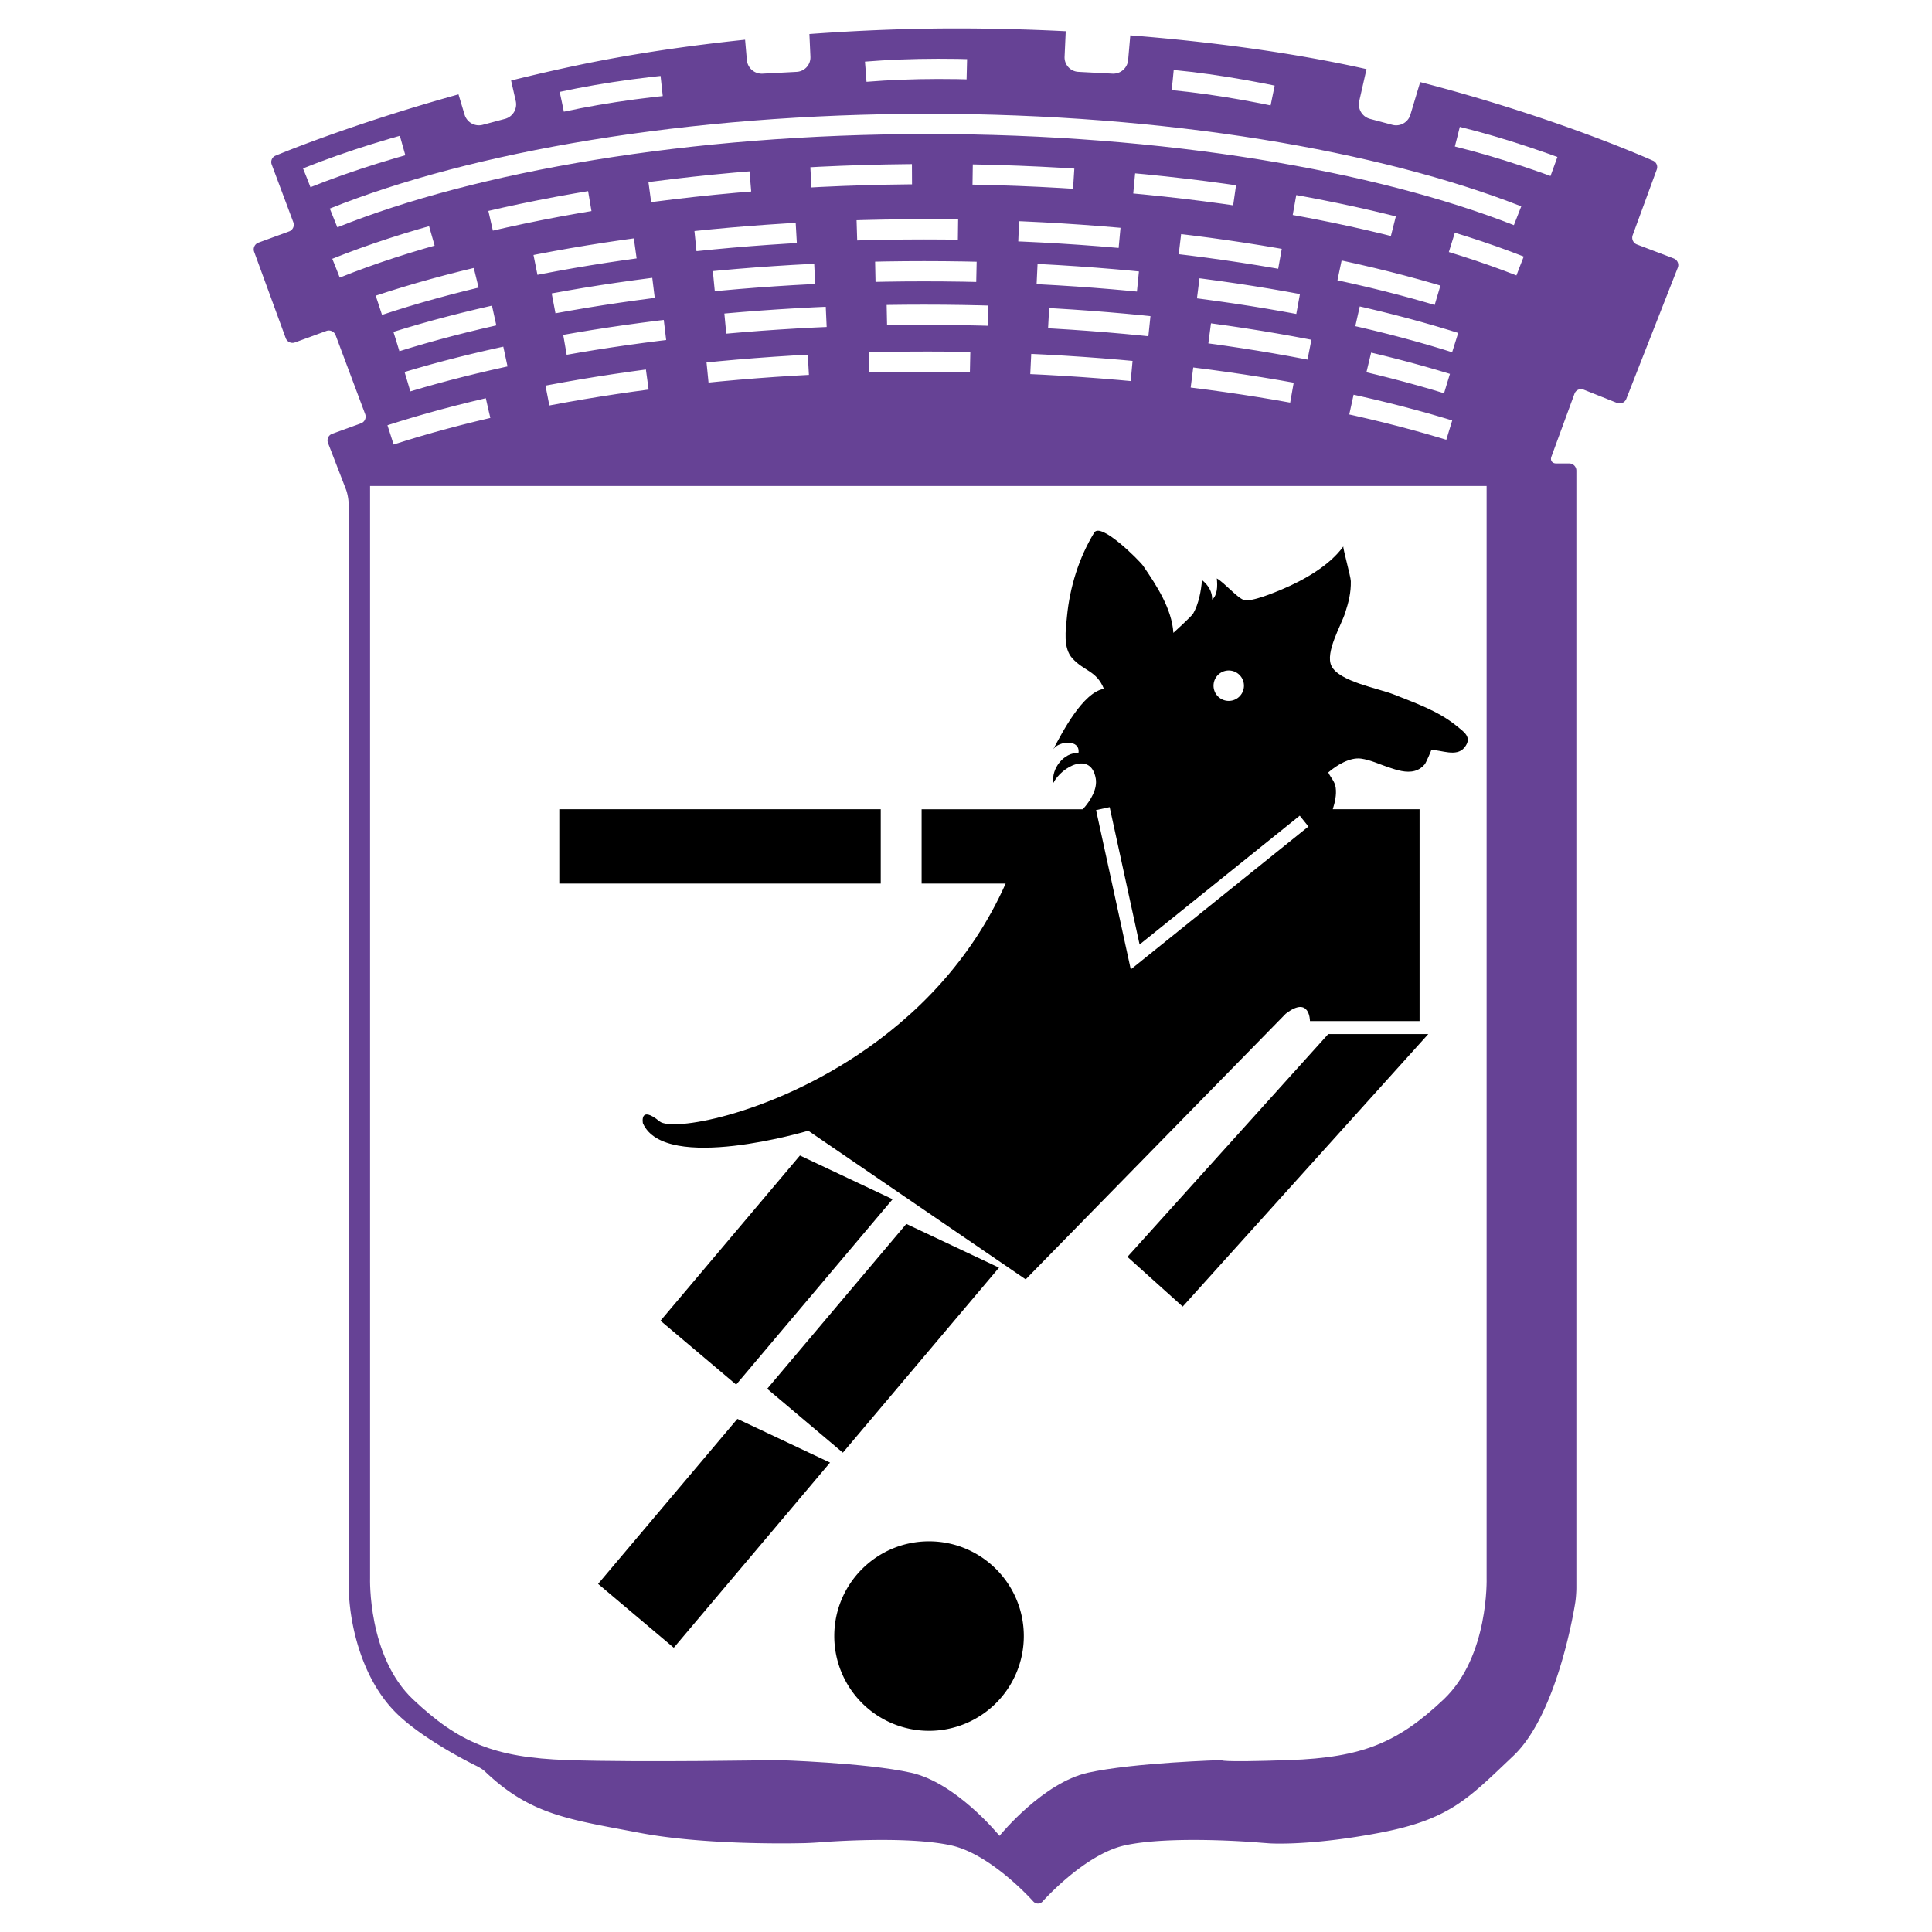 <svg xmlns="http://www.w3.org/2000/svg" width="2500" height="2500" viewBox="0 0 192.756 192.756"><path fill-rule="evenodd" clip-rule="evenodd" fill="#fff" d="M0 0h192.756v192.756H0V0z"/><path d="M166.986 25.785l-3.672-1.395a.728.728 0 0 1-.422-.925l2.404-6.555a.697.697 0 0 0-.43-.901s-9.449-4.271-23.174-7.821l-.98 3.266a1.486 1.486 0 0 1-1.791 1.001l-2.248-.599a1.5 1.5 0 0 1-1.064-1.763l.727-3.197-.377-.085c-7.111-1.572-15.156-2.65-23.189-3.283L112.553 6A1.493 1.493 0 0 1 111 7.348l-3.424-.182a1.447 1.447 0 0 1-1.363-1.504l.115-2.548a219.256 219.256 0 0 0-10.891-.279c-4.667 0-9.654.189-14.683.559l.102 2.269a1.447 1.447 0 0 1-1.364 1.504l-3.424.182A1.494 1.494 0 0 1 74.516 6l-.178-2.039c-5.755.601-11.411 1.44-16.548 2.514-2.36.493-4.63 1.019-6.798 1.557l.468 2.06a1.5 1.5 0 0 1-1.064 1.763l-2.248.599a1.488 1.488 0 0 1-1.792-1.001l-.612-2.04c-11.011 3.063-18.21 6.1-18.21 6.1a.688.688 0 0 0-.427.897l2.158 5.764a.71.71 0 0 1-.42.915l-3.061 1.119a.716.716 0 0 0-.426.917l3.151 8.615a.717.717 0 0 0 .917.426l3.137-1.147a.724.724 0 0 1 .922.424l2.95 7.879a.71.71 0 0 1-.421.914l-2.874 1.045a.7.7 0 0 0-.415.911l1.796 4.647c.142.367.258.989.258 1.382v106.506c0 .395.011.672.024.621.014-.053.033.076-.003.467 0 0-.002.018-.002.49 0 3.127 1.074 9.15 4.94 12.803 2.826 2.67 7.731 5.045 7.731 5.045.354.17.744.416.867.541l.118.111c4.529 4.289 8.333 4.717 15.348 6.055 7.016 1.336 16.657 1.025 16.657 1.025a35.797 35.797 0 0 0 1.427-.082s8.494-.691 13.023.316c4.014.895 8.172 5.58 8.172 5.58.26.293.688.293.949 0 0 0 4.158-4.686 8.172-5.58 4.529-1.008 13.023-.316 13.023-.316.393.033 1.033.08 1.424.109 0 0 3.982.283 10.998-1.053 7.016-1.338 8.816-3.396 13.346-7.684 4.527-4.287 6.176-15.328 6.176-15.328.059-.389.105-1.029.105-1.422V46.95a.717.717 0 0 0-.715-.715h-1.307c-.393 0-.604-.302-.469-.671l2.305-6.284a.692.692 0 0 1 .91-.406l3.33 1.326a.714.714 0 0 0 .926-.4l5.139-13.096a.706.706 0 0 0-.407-.919z" fill-rule="evenodd" clip-rule="evenodd" fill="#664295"/><path d="M36.922 48.486v108.957s-.252 7.818 4.288 12.107c4.54 4.287 8.071 5.801 15.385 6.053 7.314.252 20.934 0 20.934 0s8.828.252 13.367 1.262c4.45.988 8.658 6.096 8.822 6.299.166-.203 4.375-5.311 8.824-6.299 4.539-1.01 13.367-1.262 13.367-1.262s-.576.252 6.738 0c7.312-.252 10.844-1.766 15.385-6.053 4.539-4.289 4.287-12.107 4.287-12.107V48.486H36.922z" fill-rule="evenodd" clip-rule="evenodd" fill="#fff"/><path d="M33.281 21.745c13.911-5.589 35.324-9.383 59.34-9.383 23.701 0 44.863 3.694 58.787 9.162" fill="none" stroke="#fff" stroke-width="2.018" stroke-miterlimit="2.613"/><path d="M30.609 17.737c4.205-1.689 9.094-3.214 14.534-4.521m10.909-3.062c4.428-.962 9.503-1.648 15.085-2.026m45.867-.142c4.51.436 9.555 1.332 14.984 2.676m13.414 2.975c4.4 1.086 9.26 2.706 14.438 4.824M86.379 7.154c4.516-.37 9.638-.381 15.22-.019m-68.07 19.621c13.911-5.589 35.324-9.383 59.341-9.383 23.701 0 44.863 3.695 58.785 9.163M37.802 30.458c13.792-4.585 33.068-7.578 54.4-7.578 21.371 0 40.679 3.004 54.476 7.603M39.553 34.075c13.649-4.265 32.205-7.014 52.648-7.014 20.812 0 39.669 2.849 53.382 7.246M40.654 38.08c13.538-4.072 31.648-6.676 51.547-6.676 20.203 0 38.562 2.685 52.164 6.863M38.966 43.388c13.729-4.432 32.663-7.307 53.57-7.307 21.166 0 40.308 2.947 54.076 7.472" fill="none" stroke="#fff" stroke-width="2.018" stroke-miterlimit="2.613" stroke-dasharray="10.09,6.054"/><path fill-rule="evenodd" clip-rule="evenodd" d="M87.872 88.153H55.801v-7.416h32.071v7.416zM132.518 103.168l-20.034 22.23 5.514 4.961 24.502-27.191h-9.982zM102.146 163.23a9.455 9.455 0 0 1-9.455 9.455 9.454 9.454 0 0 1-9.455-9.455c0-5.221 4.233-9.453 9.455-9.453 5.221 0 9.455 4.233 9.455 9.453zM79.81 115.285l-13.912 16.486 7.549 6.372 15.61-18.497-9.247-4.361zM90.424 122.111l-13.881 16.45 7.549 6.371 15.58-18.459-9.248-4.362zM73.567 141.562l-13.894 16.463 7.55 6.371 15.591-18.474-9.247-4.36z"/><path d="M145.297 72.405c-1.82-1.482-4.096-2.265-6.24-3.12-1.496-.598-5.473-1.29-6.221-2.85-.641-1.342.955-4.009 1.365-5.272.35-1.081.592-2.018.57-3.183-.008-.46-.822-3.358-.746-3.465-1.367 1.911-3.955 3.373-6.09 4.271-.729.306-3.08 1.303-3.834 1.071-.654-.202-1.932-1.715-2.699-2.148.084.794.055 1.659-.463 2.114.016-.792-.389-1.443-1.014-1.953-.094 1.096-.328 2.371-.881 3.34-.168.295-1.977 1.921-1.977 1.93-.15-2.409-1.691-4.755-3.021-6.694-.34-.493-4.215-4.393-4.873-3.313-1.535 2.518-2.443 5.457-2.723 8.385-.131 1.348-.4 3.134.537 4.162 1.189 1.306 2.4 1.216 3.148 3.041-2.111.37-4.156 4.354-5.043 6.018.588-.838 2.697-.993 2.508.375-1.477-.052-2.736 1.594-2.504 2.992.832-1.632 3.748-3.173 4.225-.44.176 1.018-.461 2.156-1.287 3.074H91.95v7.416h8.382c-3.463 7.776-9.092 13.337-14.823 17.13-9.111 6.031-18.461 7.609-19.697 6.598-2.04-1.668-1.669.186-1.669.186 2.225 5.006 16.499.742 16.499.742l21.69 14.83 25.953-26.51c2.41-1.854 2.41.742 2.41.742h10.936V80.737l-8.66-.001c.215-.688.389-1.431.291-2.156-.084-.629-.479-.954-.74-1.514.822-.717 2.164-1.532 3.273-1.379.953.132 1.863.577 2.768.877.801.266 1.742.582 2.588.346.404-.113.73-.337.998-.657.113-.136.682-1.428.646-1.428.988-.021 2.512.74 3.309-.239.841-1.036-.063-1.575-.807-2.181z" fill-rule="evenodd" clip-rule="evenodd"/><path d="M124.109 68.411a1.517 1.517 0 1 1-3.034 0 1.517 1.517 0 1 1 3.034 0zM109.354 80.823l3.463 15.896 17.727-14.257-.869-1.081-15.979 12.853-2.986-13.705-1.356.294z" fill-rule="evenodd" clip-rule="evenodd" fill="#fff"/></svg>